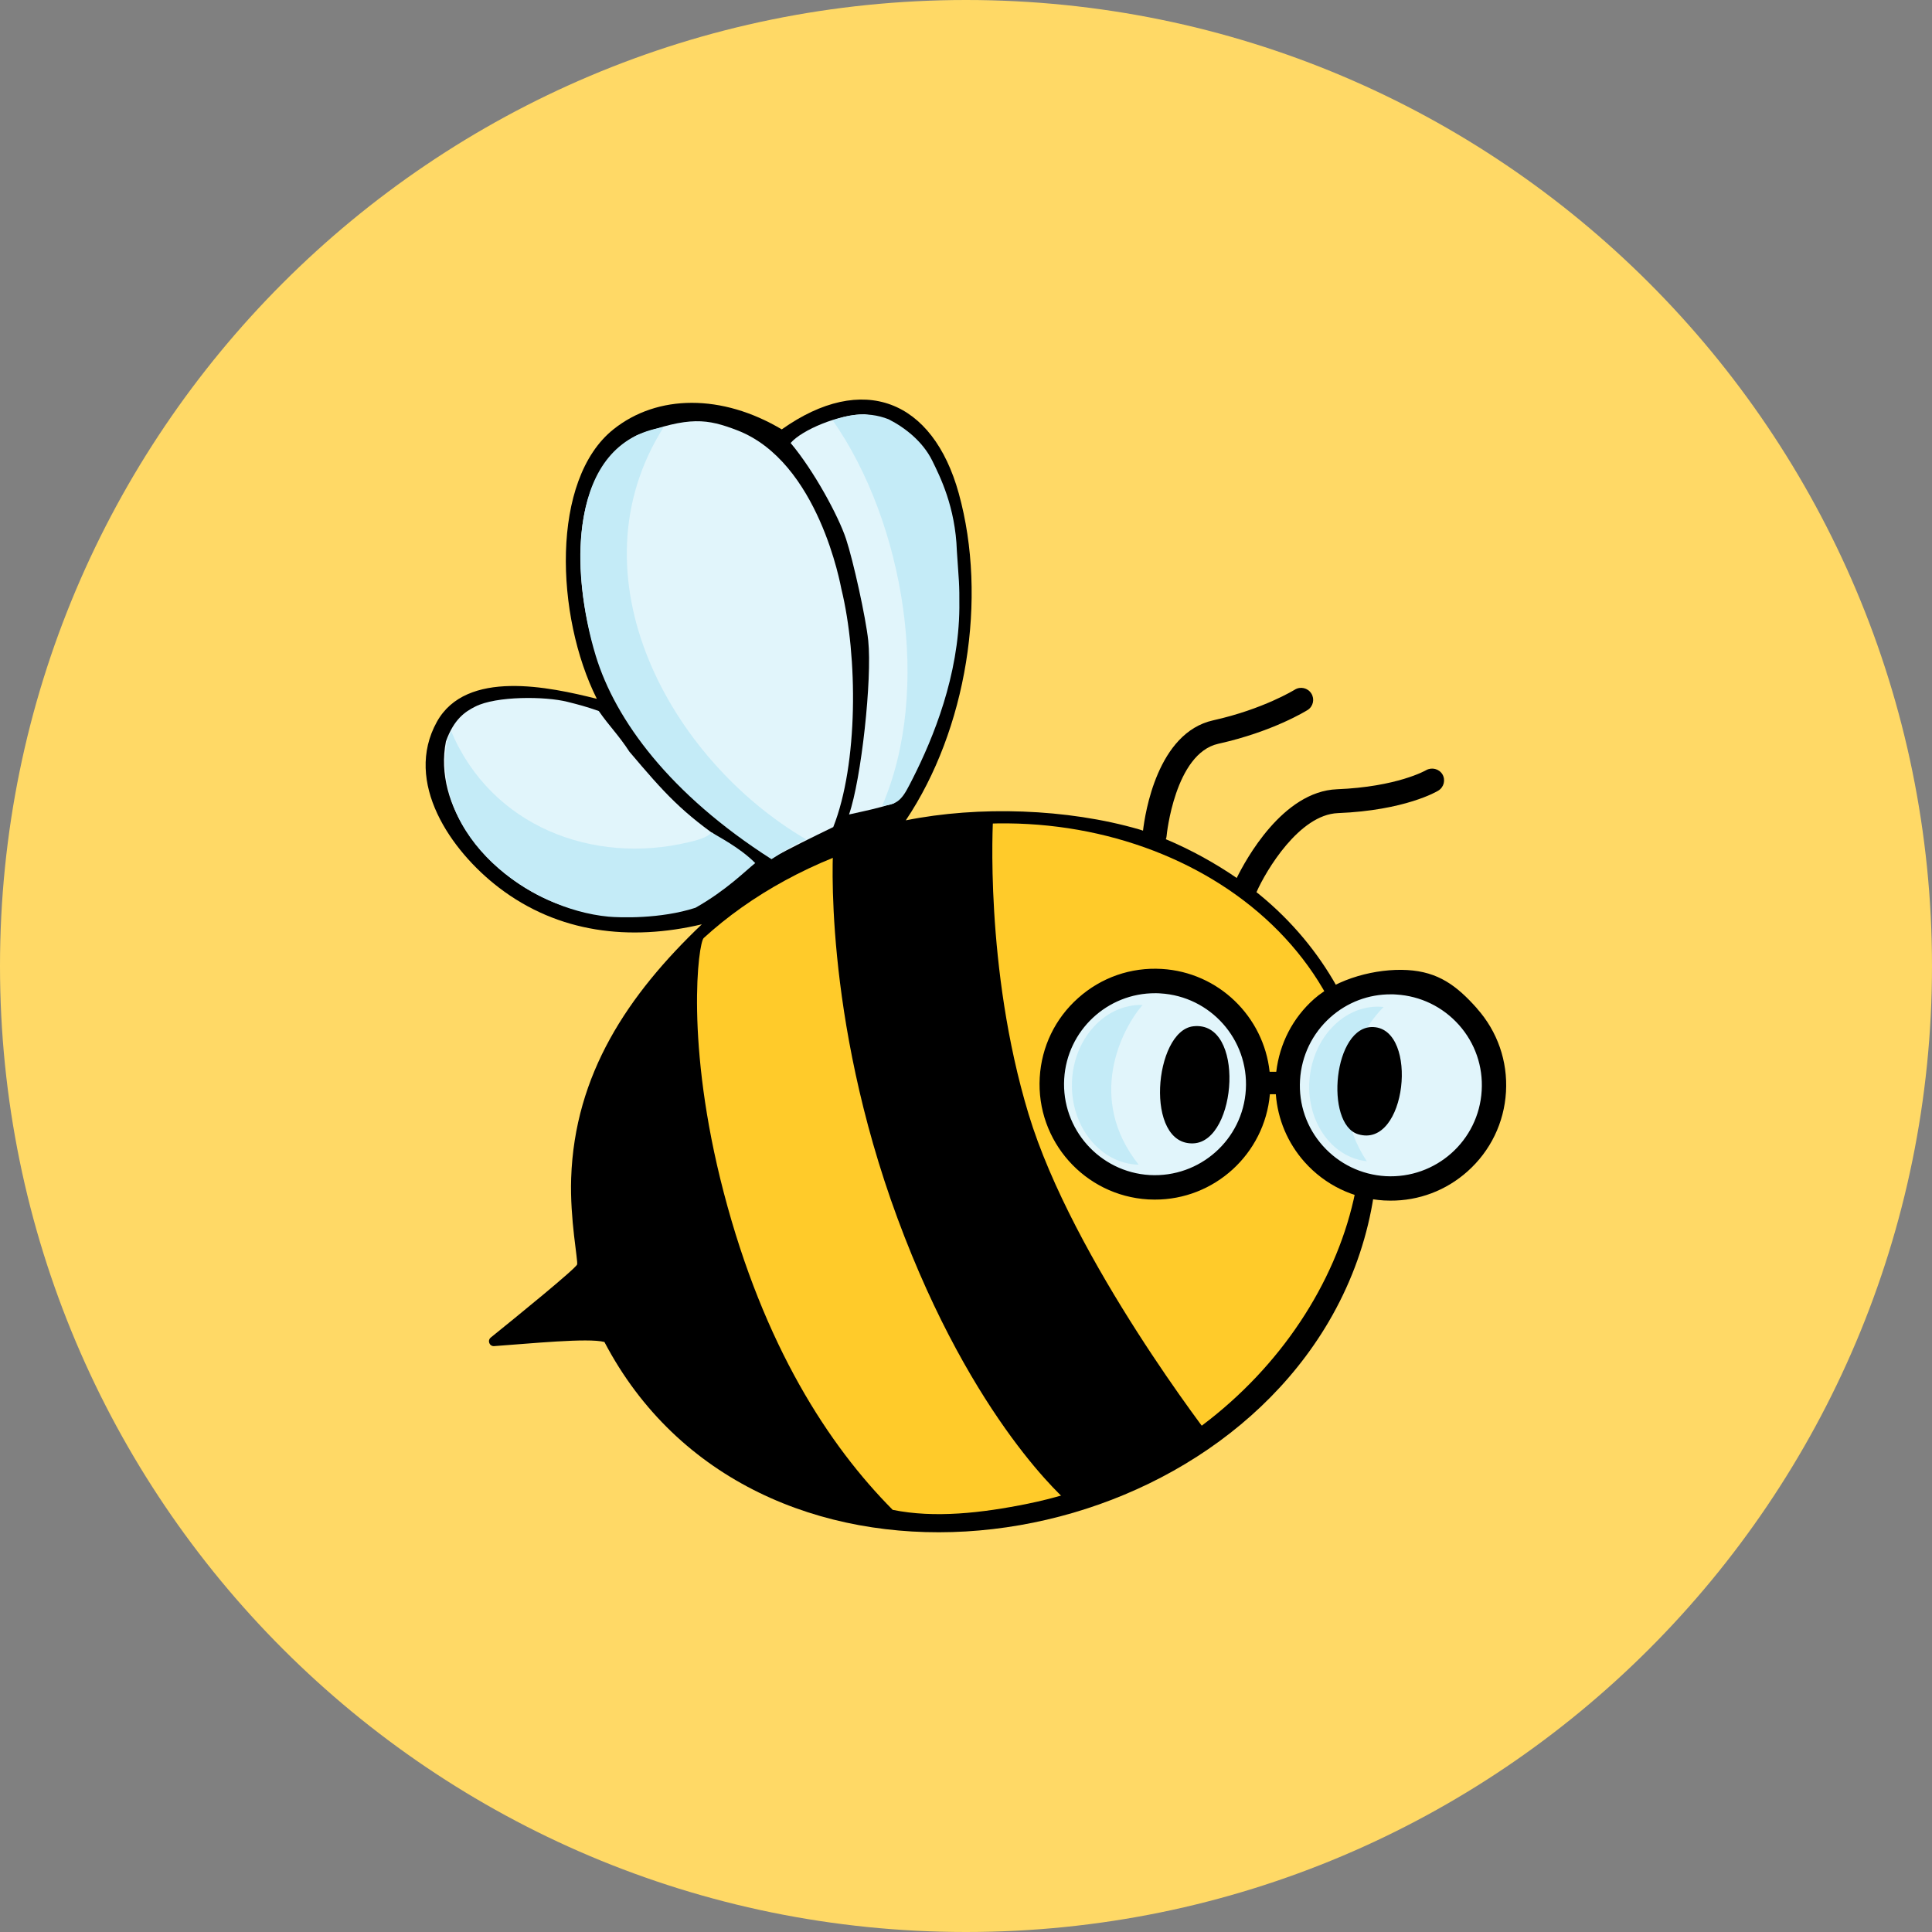 <?xml version="1.0" encoding="UTF-8"?>
<svg xmlns="http://www.w3.org/2000/svg" id="Ebene_1" version="1.1" viewBox="0 0 224.3 224.3">
  <rect x="0" y="0" width="224.3" height="224.3" fill="#808080" stroke="none"/>
  <defs>
    <style>
      .st0 {
        fill: #e1f5fb;
      }

      .st1 {
        fill: #ffcb2a;
      }

      .st2 {
        fill: #c4ebf7;
      }

      .st3 {
        fill: #ffd966;
      }
    </style>
  </defs>
  <path id="Pfad_1694" class="st3" d="M112.15,0c61.94,0,112.15,50.21,112.15,112.15s-50.21,112.15-112.15,112.15S0,174.09,0,112.15h0C0,50.21,50.21,0,112.15,0Z"></path>
  <g>
    <path d="M167.47,89.91c-.4-.66-1.25-.87-1.91-.49-.03.02-3.35,1.93-10.34,2.21-6.31.25-10.61,8.21-11.64,10.3-2.47-1.7-5.36-3.3-8.23-4.5.05-.12.08-.24.09-.38,0-.1.96-9.58,6-10.7,6.35-1.41,10.2-3.82,10.37-3.92.65-.41.84-1.27.43-1.92s-1.27-.85-1.92-.44c-.04.02-3.64,2.26-9.48,3.56-6.47,1.44-7.9,10.78-8.14,12.81-.15-.05-.3-.11-.45-.15-8.35-2.42-18.64-2.75-27.09-1.05,7.06-10.53,9.53-25.74,6.15-37.96-3.01-10.87-11.14-14.1-20.55-7.43-6.92-4.12-14.42-4.1-19.55,0-7.3,5.84-6.74,21.66-1.92,31.28-5.51-1.38-15.16-3.47-18.57,2.67-3.89,7.02,1.61,14.97,7.19,19.24,6.9,5.29,15.22,6.24,23.57,4.27-8.62,8.21-14.77,17.44-15.17,29.48-.16,4.77.82,9.6.69,10.01-.16.48-7.03,6.07-10.02,8.48-.43.35-.16,1.04.39,1,4.14-.29,10.91-.98,12.8-.48,17.04,32.52,66.88,26.92,84.08-2.34,9.66-16.45,7.01-37.26-8-49.58-.11-.09-.24-.19-.38-.3,0-.01.02-.02.02-.04,1.1-2.48,4.95-8.96,9.43-9.14,7.79-.31,11.51-2.51,11.66-2.61.66-.4.87-1.25.47-1.91Z"></path>
    <path class="st0" d="M73.1,87.3c4.07,4.81,6.09,7.06,11.23,10.56-.14.25,2.09,1.33,2.97,2.58-1.59,1.25-5.71,4.44-6.12,4.59-4.86,1.88-11.74,1.97-17.45-.51-7.37-3.2-13.44-10.93-11.96-18.44.94-2.62,2.24-3.46,3.41-4.05,2.44-1.24,8.13-1.2,10.7-.55,1.26.32,2.11.53,3.64,1.07,1.23,1.78,2.26,2.73,3.58,4.76Z"></path>
    <path class="st2" d="M52.38,84.89c4.67,11.08,16.5,15.53,27.57,12.89.71-.17,2.29-.54,2.64-1.16.71.48,3.27,1.74,5.09,3.58-1.12.89-3.35,3.16-6.94,5.19-4.06,1.32-8.82,1.15-10.11,1.03-9.28-.88-20.44-9.14-18.76-20.14.16-.67.49-1.36.52-1.38Z"></path>
    <path class="st0" d="M97.68,68.37c1.93,7.9,1.95,20.34-.94,27.65-2.38,1.15-5.28,2.58-7.01,3.56-8.7-4.79-18.6-15.4-21.22-26.05-2.11-8.55-1.8-19.25,5.49-23.02,6.06-2.21,8.11-1.88,11.55-.57,9.52,3.63,12.07,18.19,12.13,18.43Z"></path>
    <path class="st2" d="M93.58,97.46c-1.97.9-2.46,1.31-4.01,2.29-11.8-7.54-18.12-16.14-20.4-23.6-2.95-9.67-3.36-24.83,7.87-26.55-10.91,17.26.72,38.59,16.55,47.85Z"></path>
    <path class="st0" d="M110.5,76.15c-1.08,6.39-3.03,10.23-3.1,10.49-.11.43-3.39,6.71-3.68,6.64-2.01.61-2.96.79-5.15,1.28,1.43-4.1,2.69-15.73,2.23-20.19-.28-2.66-1.74-9.28-2.58-11.81-.88-2.65-3.71-7.89-6.43-11.13,1.3-1.51,5.59-3.33,8.58-3.33,6.62.95,8.92,6.94,9.8,12.27,1.02,6.21,1.05,8.68.32,15.79Z"></path>
    <path class="st2" d="M103.19,48.69c1.89.96,3.95,2.58,5.04,4.79.88,1.8,2.69,5.34,2.86,10.49.23,3.54.31,3.66.29,6.6-.07,7.86-3.01,15.07-5.41,19.81-1.07,2.1-1.5,3.07-3.55,3.16,5.81-13.44,2.55-32.87-5.73-44.72,1.42-.54,3.79-1.21,6.51-.13Z"></path>
    <path class="st1" d="M157.92,128.28c1.85,19.23-13.98,41.29-38.61,46.3-5.31,1.08-10.81,1.7-15.67.71-7.39-7.44-14.96-19.01-19.62-36.86-4.51-17.27-2.95-28.95-2.32-29.53,5.48-5.01,12.7-9.02,21.09-11.4,25.22-7.15,52.79,6.37,55.14,30.77Z"></path>
    <path d="M96.73,98.4s2.73-1.33,9.19-2.46c6.55-1.14,9.37-.89,9.37-.89,0,0-1.03,17.27,4.12,34.28,5.15,17.01,21.39,37.89,21.39,37.89,0,0-1.76,2.17-7.73,4.64s-9.02,2.58-9.02,2.58c0,0-11.08-9.28-19.85-32.99-8.76-23.71-7.47-43.04-7.47-43.04Z"></path>
    <circle class="st0" cx="133.81" cy="125.96" r="11.8"></circle>
    <circle class="st0" cx="161.56" cy="126.09" r="11.8"></circle>
    <path d="M171.49,117.09c-2.38-2.68-4.52-4.26-8.1-4.47-3.59-.21-8.15.98-10.83,3.36-2.48,2.2-4,5.18-4.39,8.45h-.77c-.69-6.39-5.91-11.55-12.53-11.94-3.58-.21-7.02.99-9.69,3.37-2.68,2.38-4.26,5.66-4.47,9.23-.43,7.38,5.22,13.73,12.6,14.16.24.01.49.02.73.02,6.93.03,12.78-5.29,13.39-12.23h.69c.22,2.91,1.37,5.65,3.33,7.86,2.38,2.67,5.66,4.26,9.23,4.47.25.01.49.02.73.02,3.31.02,6.47-1.17,8.96-3.39,2.67-2.38,4.26-5.66,4.47-9.23.21-3.57-.99-7.02-3.37-9.69ZM144.64,126.49c-.34,5.82-5.34,10.25-11.16,9.93-5.82-.34-10.27-5.35-9.93-11.16.33-5.63,5.02-9.98,10.59-9.95.19,0,.38,0,.57.02,5.82.34,10.27,5.35,9.93,11.16ZM172.02,126.62c-.34,5.82-5.33,10.25-11.16,9.93-2.82-.17-5.4-1.42-7.28-3.52s-2.82-4.82-2.65-7.64c.17-2.82,1.42-5.4,3.52-7.28,1.96-1.75,4.45-2.69,7.06-2.67.19,0,.39,0,.58.02,2.82.17,5.4,1.42,7.28,3.52,1.88,2.11,2.82,4.82,2.65,7.64Z"></path>
    <path class="st2" d="M132.2,135.22c-4.41-.11-7.88-4.35-7.75-9.47.12-5.12,3.8-9.19,8.2-9.08-2.43,2.81-6.57,10.85-.45,18.55Z"></path>
    <path class="st2" d="M158.69,134.82c-4.2-.46-7.17-4.83-6.63-9.78s4.38-8.58,8.57-8.13c-2.55,2.52-7.16,9.97-1.95,17.91Z"></path>
    <path d="M138.53,119.15c6.07-.7,5.11,13.32.05,13.59-5.76.3-4.61-13.06-.05-13.59Z"></path>
    <path d="M159.46,119.24c5.28.27,3.85,14.17-1.79,12.44-3.9-1.19-2.88-12.68,1.79-12.44Z"></path>
  </g>
</svg>
